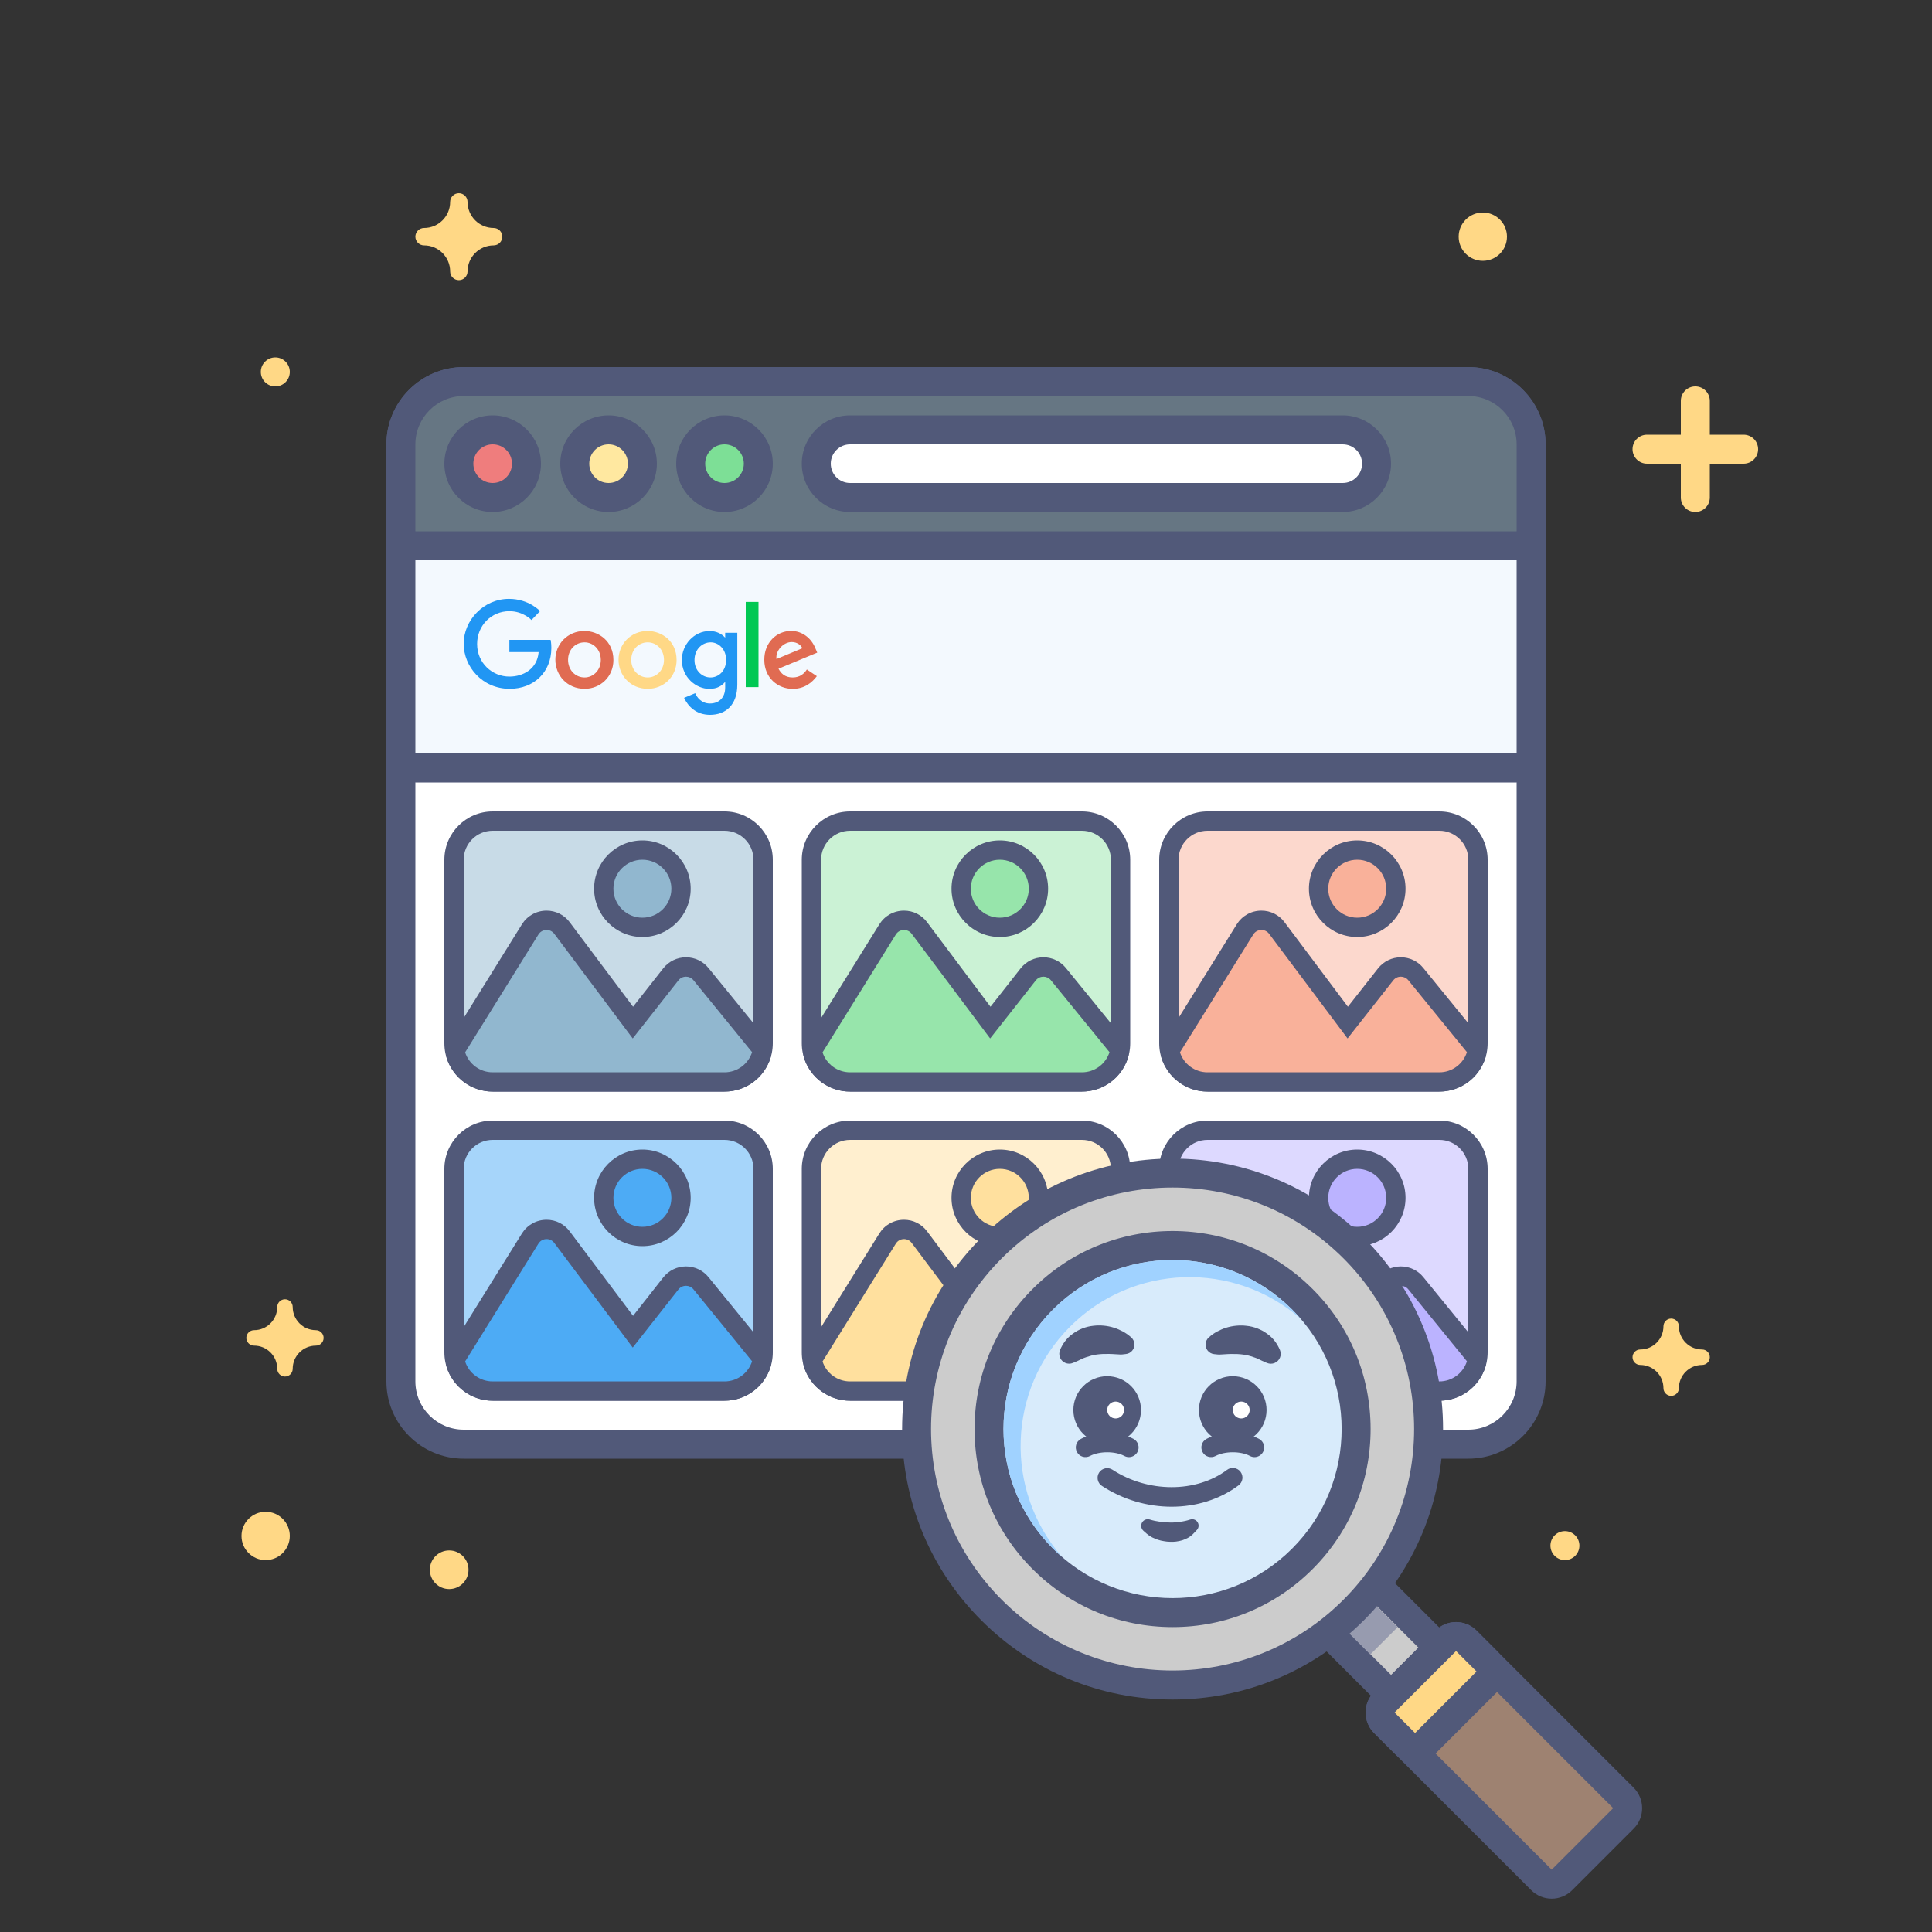 <?xml version="1.0" encoding="utf-8"?>
<!-- Generator: Adobe Illustrator 25.4.1, SVG Export Plug-In . SVG Version: 6.00 Build 0)  -->
<svg version="1.1" id="SEO_x5F_Hub-Image_x5F_SEO" xmlns="http://www.w3.org/2000/svg" xmlns:xlink="http://www.w3.org/1999/xlink"
	 x="0px" y="0px" viewBox="0 0 400 400" style="enable-background:new 0 0 400 400;" xml:space="preserve">
<rect x="0" y="0" width="400" height="400" fill="#333333" stroke="none"/>
<style type="text/css">
	.st0{fill:none;}
	.st1{fill:#FFFFFF;}
	.st2{fill:#515979;}
	.st3{fill:#F3F9FE;}
	.st4{fill:#667683;}
	.st5{fill:#EF7D7D;}
	.st6{fill:#FFE8A0;}
	.st7{fill:#7DDF96;}
	.st8{fill:#2196F3;}
	.st9{fill:#E06B52;}
	.st10{fill:#FFD886;}
	.st11{fill:#00C853;}
	.st12{fill:#C8DBE7;}
	.st13{fill:#91B7CF;}
	.st14{fill:#A6D5FA;}
	.st15{fill:#4DABF5;}
	.st16{fill:#CBF2D5;}
	.st17{fill:#97E5AB;}
	.st18{fill:#FFEFCF;}
	.st19{fill:#FFE09E;}
	.st20{fill:#FCD8CD;}
	.st21{fill:#F9B19A;}
	.st22{fill:#DDD9FF;}
	.st23{fill:#BBB3FF;}
	.st24{fill:#CCCCCC;}
	.st25{fill:#979BAF;}
	.st26{fill:#D8EBFB;}
	.st27{fill:#A0D2FF;}
	.st28{fill:#9E8271;}
</style>
<g>
	<rect class="st0" width="400" height="400"/>
</g>
<g>
	<g>
		<g>
			<path class="st1" d="M96,299c-7.17,0-13-5.83-13-13V92c0-7.17,5.83-13,13-13h208c7.17,0,13,5.83,13,13v194c0,7.17-5.83,13-13,13
				H96z"/>
		</g>
		<g>
			<path class="st2" d="M304,82c5.52,0,10,4.48,10,10v194c0,5.52-4.48,10-10,10H96c-5.52,0-10-4.48-10-10V92c0-5.52,4.48-10,10-10
				H304 M304,76H96c-8.82,0-16,7.18-16,16v194c0,8.82,7.18,16,16,16h208c8.82,0,16-7.18,16-16V92C320,83.18,312.82,76,304,76L304,76
				z"/>
		</g>
	</g>
	<g>
		<g>
			<path class="st3" d="M86,159c-1.66,0-3-1.34-3-3v-40c0-1.66,1.34-3,3-3h228c1.66,0,3,1.34,3,3v40c0,1.66-1.34,3-3,3H86z"/>
		</g>
		<g>
			<path class="st2" d="M314,116v40H86v-40H314 M314,110H86c-3.31,0-6,2.69-6,6v40c0,3.31,2.69,6,6,6h228c3.31,0,6-2.69,6-6v-40
				C320,112.69,317.31,110,314,110L314,110z"/>
		</g>
	</g>
	<g>
		<g>
			<path class="st4" d="M86,113c-1.66,0-3-1.34-3-3V92c0-7.17,5.83-13,13-13h208c7.17,0,13,5.83,13,13v18c0,1.66-1.34,3-3,3H86z"/>
		</g>
		<g>
			<path class="st2" d="M304,82c5.52,0,10,4.48,10,10v18H86V92c0-5.52,4.48-10,10-10H304 M304,76H96c-8.82,0-16,7.18-16,16v18
				c0,3.31,2.69,6,6,6h228c3.31,0,6-2.69,6-6V92C320,83.18,312.82,76,304,76L304,76z"/>
		</g>
	</g>
	<g>
		<g>
			<path class="st1" d="M176,103c-3.86,0-7-3.14-7-7s3.14-7,7-7h102c3.86,0,7,3.14,7,7s-3.14,7-7,7H176z"/>
		</g>
		<g>
			<g>
				<path class="st2" d="M278,92c2.21,0,4,1.79,4,4s-1.79,4-4,4H176c-2.21,0-4-1.79-4-4s1.79-4,4-4H278 M278,86H176
					c-5.51,0-10,4.49-10,10s4.49,10,10,10h102c5.51,0,10-4.49,10-10S283.51,86,278,86L278,86z"/>
			</g>
		</g>
	</g>
	<g>
		<g>
			<circle class="st5" cx="102" cy="96" r="7"/>
		</g>
		<g>
			<g>
				<path class="st2" d="M102,92c2.21,0,4,1.79,4,4s-1.79,4-4,4s-4-1.79-4-4S99.79,92,102,92 M102,86c-5.51,0-10,4.49-10,10
					s4.49,10,10,10s10-4.49,10-10S107.51,86,102,86L102,86z"/>
			</g>
		</g>
	</g>
	<g>
		<g>
			<circle class="st6" cx="126" cy="96" r="7"/>
		</g>
		<g>
			<g>
				<path class="st2" d="M126,92c2.21,0,4,1.79,4,4s-1.79,4-4,4s-4-1.79-4-4S123.79,92,126,92 M126,86c-5.51,0-10,4.49-10,10
					s4.49,10,10,10c5.51,0,10-4.49,10-10S131.51,86,126,86L126,86z"/>
			</g>
		</g>
	</g>
	<g>
		<g>
			<circle class="st7" cx="150" cy="96" r="7"/>
		</g>
		<g>
			<g>
				<path class="st2" d="M150,92c2.21,0,4,1.79,4,4s-1.79,4-4,4s-4-1.79-4-4S147.79,92,150,92 M150,86c-5.51,0-10,4.49-10,10
					s4.49,10,10,10s10-4.49,10-10S155.51,86,150,86L150,86z"/>
			</g>
		</g>
	</g>
	<g>
		<g id="svg_7_00000047026917203583647600000005997500493080771982_">
			<path class="st8" d="M114,132.48h-8.54v2.53h6.06c-0.3,3.55-3.26,5.07-6.05,5.07c-3.57,0-6.69-2.81-6.69-6.75
				c0-3.84,2.97-6.79,6.69-6.79c2.87,0,4.57,1.83,4.57,1.83l1.77-1.84c0,0-2.28-2.54-6.43-2.54c-5.29,0-9.38,4.46-9.38,9.29
				c0,4.73,3.85,9.33,9.52,9.33c4.98,0,8.63-3.41,8.63-8.46C114.15,133.09,114,132.48,114,132.48L114,132.48z"/>
		</g>
		<g id="svg_6_00000129898079425824806830000007100918843283100555_">
			<path class="st9" d="M127,136.65c0,3.46-2.69,5.96-5.96,5.96c-3.62,0-6.06-2.79-6.06-6.03c0-3.2,2.51-5.94,6.02-5.94
				C123.87,130.64,127,132.68,127,136.65z M121.03,132.99c-1.94,0-3.42,1.55-3.42,3.62c0,2.12,1.51,3.65,3.42,3.65
				c1.74,0,3.36-1.43,3.36-3.63C124.38,134.38,122.75,132.99,121.03,132.99L121.03,132.99z"/>
		</g>
		<g id="svg_5_00000000221244021731447520000012789686610498510214_">
			<path class="st10" d="M140.08,136.65c0,3.46-2.69,5.96-5.96,5.96c-3.62,0-6.06-2.79-6.06-6.03c0-3.2,2.51-5.94,6.02-5.94
				C136.96,130.64,140.08,132.68,140.08,136.65z M134.11,132.99c-1.94,0-3.42,1.55-3.42,3.62c0,2.12,1.51,3.65,3.42,3.65
				c1.74,0,3.36-1.43,3.36-3.63C137.47,134.38,135.84,132.99,134.11,132.99L134.11,132.99z"/>
		</g>
		<g id="svg_4_00000142165411752503637800000016518966146572468909_">
			<path class="st8" d="M146.91,130.65c1.4,0,2.46,0.54,3.23,1.37v-1.01h2.51v10.75c0,4.23-2.44,6.24-5.64,6.24
				c-2.92,0-4.57-1.8-5.38-3.52l2.3-0.96c0.32,0.77,1.24,2.13,3.06,2.13c1.89,0,3.15-1.24,3.15-3.3v-1.18
				c-0.67,0.78-1.58,1.45-3.28,1.45c-2.76,0-5.69-2.39-5.69-5.99C141.17,133.46,143.69,130.65,146.91,130.65L146.91,130.65z
				 M147.14,132.99c-1.69,0-3.35,1.37-3.35,3.67c0,2.21,1.6,3.6,3.31,3.6c1.62,0,3.23-1.29,3.23-3.63
				C150.34,134.34,148.72,132.99,147.14,132.99L147.14,132.99z"/>
		</g>
		<g id="svg_3_00000092437094048272657600000016499266660557156512_">
			<path class="st9" d="M163.8,130.63c2.39,0,4.2,1.6,4.98,3.51l0.42,0.98l-8.02,3.33c0.48,0.89,1.25,1.81,2.94,1.81
				c1.5,0,2.4-0.81,2.93-1.65l2.07,1.38c-0.93,1.24-2.48,2.63-5.01,2.63c-3.03,0-5.87-2.24-5.87-6.01
				C158.22,133.05,160.77,130.63,163.8,130.63L163.8,130.63z M160.76,136.45l5.36-2.24c-0.33-0.7-1.12-1.28-2.21-1.28
				C162.18,132.93,160.53,134.72,160.76,136.45z"/>
		</g>
		<g id="svg_2_00000008865286368560866310000006052761948862945946_">
			<path class="st11" d="M154.4,142.26h2.64v-17.64h-2.64V142.26z"/>
		</g>
	</g>
	<g>
		<g>
			<g>
				<path class="st12" d="M102,224c-4.41,0-8-3.59-8-8v-38c0-4.41,3.59-8,8-8h48c4.41,0,8,3.59,8,8v38c0,4.41-3.59,8-8,8H102z"/>
			</g>
			<g>
				<path class="st2" d="M150,172c3.31,0,6,2.69,6,6v38c0,3.31-2.69,6-6,6h-48c-3.31,0-6-2.69-6-6v-38c0-3.31,2.69-6,6-6H150
					 M150,168h-48c-5.51,0-10,4.49-10,10v38c0,5.51,4.49,10,10,10h48c5.51,0,10-4.49,10-10v-38C160,172.49,155.51,168,150,168
					L150,168z"/>
			</g>
		</g>
		<g>
			<g>
				<circle class="st13" cx="133" cy="184" r="8"/>
			</g>
			<g>
				<g>
					<path class="st2" d="M133,178c3.31,0,6,2.69,6,6s-2.69,6-6,6s-6-2.69-6-6S129.69,178,133,178 M133,174c-5.51,0-10,4.49-10,10
						s4.49,10,10,10s10-4.49,10-10S138.51,174,133,174L133,174z"/>
				</g>
			</g>
		</g>
		<g>
			<g>
				<path class="st13" d="M102,224c-3.47,0-6.52-2.21-7.6-5.51c-0.18-0.56-0.11-1.18,0.2-1.68l15.16-24.38
					c0.74-1.18,2.01-1.89,3.4-1.89c1.27,0,2.44,0.58,3.2,1.6l14.68,19.58l7.85-9.99c0.76-0.97,1.91-1.53,3.15-1.53
					c1.21,0,2.34,0.54,3.1,1.47l12.13,14.89c0.43,0.52,0.56,1.23,0.35,1.87c-1.06,3.33-4.13,5.56-7.62,5.56H102z"/>
			</g>
			<g>
				<g>
					<path class="st2" d="M113.16,192.54c0.6,0,1.2,0.26,1.6,0.8L131,215l9.46-12.03c0.4-0.51,0.99-0.76,1.57-0.76
						c0.57,0,1.15,0.25,1.55,0.74l12.13,14.89c-0.77,2.42-3.04,4.17-5.71,4.17h-48c-2.66,0-4.92-1.73-5.7-4.13l15.16-24.38
						C111.85,192.86,112.5,192.54,113.16,192.54 M113.16,188.54c-2.09,0-3.99,1.06-5.1,2.83L92.9,215.75c-0.62,1-0.77,2.23-0.4,3.36
						c1.35,4.12,5.17,6.89,9.5,6.89h48c4.37,0,8.19-2.79,9.52-6.95c0.41-1.29,0.15-2.7-0.71-3.75l-12.13-14.89
						c-1.14-1.4-2.84-2.21-4.65-2.21c-1.85,0-3.57,0.84-4.72,2.29l-6.24,7.94l-13.12-17.49
						C116.81,189.41,115.06,188.54,113.16,188.54L113.16,188.54z"/>
				</g>
			</g>
		</g>
	</g>
	<g>
		<g>
			<g>
				<path class="st14" d="M102,288c-4.41,0-8-3.59-8-8v-38c0-4.41,3.59-8,8-8h48c4.41,0,8,3.59,8,8v38c0,4.41-3.59,8-8,8H102z"/>
			</g>
			<g>
				<path class="st2" d="M150,236c3.31,0,6,2.69,6,6v38c0,3.31-2.69,6-6,6h-48c-3.31,0-6-2.69-6-6v-38c0-3.31,2.69-6,6-6H150
					 M150,232h-48c-5.51,0-10,4.49-10,10v38c0,5.51,4.49,10,10,10h48c5.51,0,10-4.49,10-10v-38C160,236.49,155.51,232,150,232
					L150,232z"/>
			</g>
		</g>
		<g>
			<g>
				<circle class="st15" cx="133" cy="248" r="8"/>
			</g>
			<g>
				<g>
					<path class="st2" d="M133,242c3.31,0,6,2.69,6,6s-2.69,6-6,6s-6-2.69-6-6S129.69,242,133,242 M133,238c-5.51,0-10,4.49-10,10
						s4.49,10,10,10s10-4.49,10-10S138.51,238,133,238L133,238z"/>
				</g>
			</g>
		</g>
		<g>
			<g>
				<path class="st15" d="M102,288c-3.47,0-6.52-2.21-7.6-5.51c-0.18-0.56-0.11-1.18,0.2-1.68l15.16-24.38
					c0.74-1.18,2.01-1.89,3.4-1.89c1.27,0,2.44,0.58,3.2,1.6l14.68,19.58l7.85-9.99c0.76-0.97,1.91-1.53,3.15-1.53
					c1.21,0,2.34,0.54,3.1,1.47l12.13,14.89c0.43,0.52,0.56,1.23,0.35,1.87c-1.06,3.33-4.13,5.56-7.62,5.56H102z"/>
			</g>
			<g>
				<g>
					<path class="st2" d="M113.16,256.54c0.6,0,1.2,0.26,1.6,0.8L131,279l9.46-12.03c0.4-0.51,0.99-0.76,1.57-0.76
						c0.57,0,1.15,0.25,1.55,0.74l12.13,14.89c-0.77,2.42-3.04,4.17-5.71,4.17h-48c-2.66,0-4.92-1.73-5.7-4.13l15.16-24.38
						C111.85,256.86,112.5,256.54,113.16,256.54 M113.16,252.54c-2.09,0-3.99,1.06-5.1,2.83L92.9,279.75c-0.62,1-0.77,2.23-0.4,3.36
						c1.35,4.12,5.17,6.89,9.5,6.89h48c4.37,0,8.19-2.79,9.52-6.95c0.41-1.29,0.15-2.7-0.71-3.75l-12.13-14.89
						c-1.14-1.4-2.84-2.21-4.65-2.21c-1.85,0-3.57,0.84-4.72,2.29l-6.24,7.94l-13.12-17.49
						C116.81,253.41,115.06,252.54,113.16,252.54L113.16,252.54z"/>
				</g>
			</g>
		</g>
	</g>
	<g>
		<g>
			<g>
				<path class="st16" d="M176,224c-4.41,0-8-3.59-8-8v-38c0-4.41,3.59-8,8-8h48c4.41,0,8,3.59,8,8v38c0,4.41-3.59,8-8,8H176z"/>
			</g>
			<g>
				<path class="st2" d="M224,172c3.31,0,6,2.69,6,6v38c0,3.31-2.69,6-6,6h-48c-3.31,0-6-2.69-6-6v-38c0-3.31,2.69-6,6-6H224
					 M224,168h-48c-5.51,0-10,4.49-10,10v38c0,5.51,4.49,10,10,10h48c5.51,0,10-4.49,10-10v-38C234,172.49,229.51,168,224,168
					L224,168z"/>
			</g>
		</g>
		<g>
			<g>
				<circle class="st17" cx="207" cy="184" r="8"/>
			</g>
			<g>
				<g>
					<path class="st2" d="M207,178c3.31,0,6,2.69,6,6s-2.69,6-6,6s-6-2.69-6-6S203.69,178,207,178 M207,174c-5.51,0-10,4.49-10,10
						s4.49,10,10,10s10-4.49,10-10S212.51,174,207,174L207,174z"/>
				</g>
			</g>
		</g>
		<g>
			<g>
				<path class="st17" d="M176,224c-3.47,0-6.52-2.21-7.6-5.51c-0.18-0.56-0.11-1.18,0.2-1.68l15.16-24.38
					c0.74-1.18,2.01-1.89,3.4-1.89c1.27,0,2.44,0.58,3.2,1.6l14.68,19.58l7.85-9.99c0.76-0.97,1.91-1.53,3.15-1.53
					c1.21,0,2.34,0.54,3.1,1.47l12.14,14.89c0.43,0.52,0.56,1.23,0.35,1.87c-1.06,3.33-4.13,5.56-7.62,5.56H176z"/>
			</g>
			<g>
				<g>
					<path class="st2" d="M187.16,192.54c0.6,0,1.2,0.26,1.6,0.8L205,215l9.46-12.03c0.4-0.51,0.99-0.76,1.57-0.76
						c0.57,0,1.15,0.25,1.55,0.74l12.13,14.89c-0.77,2.42-3.04,4.17-5.71,4.17h-48c-2.66,0-4.92-1.73-5.7-4.13l15.16-24.38
						C185.85,192.86,186.5,192.54,187.16,192.54 M187.16,188.54c-2.09,0-3.99,1.06-5.1,2.83l-15.16,24.38
						c-0.62,1-0.77,2.23-0.4,3.36c1.35,4.12,5.17,6.89,9.5,6.89h48c4.37,0,8.19-2.79,9.52-6.95c0.41-1.29,0.15-2.7-0.71-3.75
						l-12.13-14.89c-1.14-1.4-2.84-2.21-4.65-2.21c-1.85,0-3.57,0.84-4.72,2.29l-6.24,7.94l-13.12-17.49
						C190.81,189.41,189.06,188.54,187.16,188.54L187.16,188.54z"/>
				</g>
			</g>
		</g>
	</g>
	<g>
		<g>
			<g>
				<path class="st18" d="M176,288c-4.41,0-8-3.59-8-8v-38c0-4.41,3.59-8,8-8h48c4.41,0,8,3.59,8,8v38c0,4.41-3.59,8-8,8H176z"/>
			</g>
			<g>
				<path class="st2" d="M224,236c3.31,0,6,2.69,6,6v38c0,3.31-2.69,6-6,6h-48c-3.31,0-6-2.69-6-6v-38c0-3.31,2.69-6,6-6H224
					 M224,232h-48c-5.51,0-10,4.49-10,10v38c0,5.51,4.49,10,10,10h48c5.51,0,10-4.49,10-10v-38C234,236.49,229.51,232,224,232
					L224,232z"/>
			</g>
		</g>
		<g>
			<g>
				<circle class="st19" cx="207" cy="248" r="8"/>
			</g>
			<g>
				<g>
					<path class="st2" d="M207,242c3.31,0,6,2.69,6,6s-2.69,6-6,6s-6-2.69-6-6S203.69,242,207,242 M207,238c-5.51,0-10,4.49-10,10
						s4.49,10,10,10s10-4.49,10-10S212.51,238,207,238L207,238z"/>
				</g>
			</g>
		</g>
		<g>
			<g>
				<path class="st19" d="M176,288c-3.47,0-6.52-2.21-7.6-5.51c-0.18-0.56-0.11-1.18,0.2-1.68l15.16-24.38
					c0.74-1.18,2.01-1.89,3.4-1.89c1.27,0,2.44,0.58,3.2,1.6l14.68,19.58l7.85-9.99c0.76-0.97,1.91-1.53,3.15-1.53
					c1.21,0,2.34,0.54,3.1,1.47l12.14,14.89c0.43,0.52,0.56,1.23,0.35,1.87c-1.06,3.33-4.13,5.56-7.62,5.56H176z"/>
			</g>
			<g>
				<g>
					<path class="st2" d="M187.16,256.54c0.6,0,1.2,0.26,1.6,0.8L205,279l9.46-12.03c0.4-0.51,0.99-0.76,1.57-0.76
						c0.57,0,1.15,0.25,1.55,0.74l12.13,14.89c-0.77,2.42-3.04,4.17-5.71,4.17h-48c-2.66,0-4.92-1.73-5.7-4.13l15.16-24.38
						C185.85,256.86,186.5,256.54,187.16,256.54 M187.16,252.54c-2.09,0-3.99,1.06-5.1,2.83l-15.16,24.38
						c-0.62,1-0.77,2.23-0.4,3.36c1.35,4.12,5.17,6.89,9.5,6.89h48c4.37,0,8.19-2.79,9.52-6.95c0.41-1.29,0.15-2.7-0.71-3.75
						l-12.13-14.89c-1.14-1.4-2.84-2.21-4.65-2.21c-1.85,0-3.57,0.84-4.72,2.29l-6.24,7.94l-13.12-17.49
						C190.81,253.41,189.06,252.54,187.16,252.54L187.16,252.54z"/>
				</g>
			</g>
		</g>
	</g>
	<g>
		<g>
			<g>
				<path class="st20" d="M250,224c-4.41,0-8-3.59-8-8v-38c0-4.41,3.59-8,8-8h48c4.41,0,8,3.59,8,8v38c0,4.41-3.59,8-8,8H250z"/>
			</g>
			<g>
				<path class="st2" d="M298,172c3.31,0,6,2.69,6,6v38c0,3.31-2.69,6-6,6h-48c-3.31,0-6-2.69-6-6v-38c0-3.31,2.69-6,6-6H298
					 M298,168h-48c-5.51,0-10,4.49-10,10v38c0,5.51,4.49,10,10,10h48c5.51,0,10-4.49,10-10v-38C308,172.49,303.51,168,298,168
					L298,168z"/>
			</g>
		</g>
		<g>
			<g>
				<circle class="st21" cx="281" cy="184" r="8"/>
			</g>
			<g>
				<g>
					<path class="st2" d="M281,178c3.31,0,6,2.69,6,6s-2.69,6-6,6s-6-2.69-6-6S277.69,178,281,178 M281,174c-5.51,0-10,4.49-10,10
						s4.49,10,10,10s10-4.49,10-10S286.51,174,281,174L281,174z"/>
				</g>
			</g>
		</g>
		<g>
			<g>
				<path class="st21" d="M250,224c-3.47,0-6.52-2.21-7.6-5.51c-0.18-0.56-0.11-1.18,0.2-1.68l15.16-24.38
					c0.74-1.18,2.01-1.89,3.4-1.89c1.27,0,2.44,0.58,3.2,1.6l14.68,19.58l7.85-9.99c0.76-0.97,1.91-1.53,3.15-1.53
					c1.21,0,2.34,0.54,3.1,1.47l12.14,14.89c0.43,0.52,0.56,1.23,0.35,1.87c-1.06,3.33-4.13,5.56-7.62,5.56H250z"/>
			</g>
			<g>
				<g>
					<path class="st2" d="M261.16,192.54c0.6,0,1.2,0.26,1.6,0.8L279,215l9.46-12.03c0.4-0.51,0.99-0.76,1.57-0.76
						c0.57,0,1.15,0.25,1.55,0.74l12.13,14.89c-0.77,2.42-3.04,4.17-5.71,4.17h-48c-2.66,0-4.92-1.73-5.7-4.13l15.16-24.38
						C259.85,192.86,260.5,192.54,261.16,192.54 M261.16,188.54c-2.09,0-3.99,1.06-5.1,2.83l-15.16,24.38
						c-0.62,1-0.77,2.23-0.4,3.36c1.35,4.12,5.17,6.89,9.5,6.89h48c4.37,0,8.19-2.79,9.52-6.95c0.41-1.29,0.15-2.7-0.71-3.75
						l-12.13-14.89c-1.14-1.4-2.84-2.21-4.65-2.21c-1.85,0-3.57,0.84-4.72,2.29l-6.24,7.94l-13.12-17.49
						C264.81,189.41,263.06,188.54,261.16,188.54L261.16,188.54z"/>
				</g>
			</g>
		</g>
	</g>
	<g>
		<g>
			<g>
				<path class="st22" d="M250,288c-4.41,0-8-3.59-8-8v-38c0-4.41,3.59-8,8-8h48c4.41,0,8,3.59,8,8v38c0,4.41-3.59,8-8,8H250z"/>
			</g>
			<g>
				<path class="st2" d="M298,236c3.31,0,6,2.69,6,6v38c0,3.31-2.69,6-6,6h-48c-3.31,0-6-2.69-6-6v-38c0-3.31,2.69-6,6-6H298
					 M298,232h-48c-5.51,0-10,4.49-10,10v38c0,5.51,4.49,10,10,10h48c5.51,0,10-4.49,10-10v-38C308,236.49,303.51,232,298,232
					L298,232z"/>
			</g>
		</g>
		<g>
			<g>
				<circle class="st23" cx="281" cy="248" r="8"/>
			</g>
			<g>
				<g>
					<path class="st2" d="M281,242c3.31,0,6,2.69,6,6s-2.69,6-6,6s-6-2.69-6-6S277.69,242,281,242 M281,238c-5.51,0-10,4.49-10,10
						s4.49,10,10,10s10-4.49,10-10S286.51,238,281,238L281,238z"/>
				</g>
			</g>
		</g>
		<g>
			<g>
				<path class="st23" d="M250,288c-3.47,0-6.52-2.21-7.6-5.51c-0.18-0.56-0.11-1.18,0.2-1.68l15.16-24.38
					c0.74-1.18,2.01-1.89,3.4-1.89c1.27,0,2.44,0.58,3.2,1.6l14.68,19.58l7.85-9.99c0.76-0.97,1.91-1.53,3.15-1.53
					c1.21,0,2.34,0.54,3.1,1.47l12.14,14.89c0.43,0.52,0.56,1.23,0.35,1.87c-1.06,3.33-4.13,5.56-7.62,5.56H250z"/>
			</g>
			<g>
				<g>
					<path class="st2" d="M261.16,256.54c0.6,0,1.2,0.26,1.6,0.8L279,279l9.46-12.03c0.4-0.51,0.99-0.76,1.57-0.76
						c0.57,0,1.15,0.25,1.55,0.74l12.13,14.89c-0.77,2.42-3.04,4.17-5.71,4.17h-48c-2.66,0-4.92-1.73-5.7-4.13l15.16-24.38
						C259.85,256.86,260.5,256.54,261.16,256.54 M261.16,252.54c-2.09,0-3.99,1.06-5.1,2.83l-15.16,24.38
						c-0.62,1-0.77,2.23-0.4,3.36c1.35,4.12,5.17,6.89,9.5,6.89h48c4.37,0,8.19-2.79,9.52-6.95c0.41-1.29,0.15-2.7-0.71-3.75
						l-12.13-14.89c-1.14-1.4-2.84-2.21-4.65-2.21c-1.85,0-3.57,0.84-4.72,2.29l-6.24,7.94l-13.12-17.49
						C264.81,253.41,263.06,252.54,261.16,252.54L261.16,252.54z"/>
				</g>
			</g>
		</g>
	</g>
</g>
<g>
	<g>
		<g>
			<path class="st24" d="M292.26,354.03c-0.8,0-1.56-0.32-2.12-0.88l-19.8-19.8c-0.56-0.56-0.88-1.33-0.88-2.12s0.32-1.56,0.88-2.12
				l5.66-5.66c0.59-0.59,1.35-0.88,2.12-0.88s1.54,0.29,2.12,0.88l19.8,19.8c1.17,1.17,1.17,3.07,0,4.24l-5.66,5.66
				C293.82,353.71,293.06,354.03,292.26,354.03L292.26,354.03z"/>
		</g>
		<g>
			<path class="st2" d="M278.12,325.57l19.8,19.8l-5.66,5.66l-19.8-19.8L278.12,325.57 M278.12,319.57c-1.59,0-3.12,0.63-4.24,1.76
				l-5.66,5.66c-1.13,1.13-1.76,2.65-1.76,4.24c0,1.59,0.63,3.12,1.76,4.24l19.8,19.8c1.17,1.17,2.71,1.76,4.24,1.76
				s3.07-0.59,4.24-1.76l5.66-5.66c2.34-2.34,2.34-6.14,0-8.49l-19.8-19.8C281.24,320.2,279.71,319.57,278.12,319.57L278.12,319.57z
				"/>
		</g>
	</g>
	<g>
		
			<rect x="280.13" y="333.74" transform="matrix(0.707 -0.707 0.707 0.707 -155.243 299.686)" class="st25" width="8" height="7"/>
	</g>
	<g>
		<g>
			<path class="st24" d="M242.77,348.87c-14.16,0-27.47-5.51-37.48-15.52c-10.01-10.01-15.52-23.32-15.52-37.48
				c0-14.16,5.51-27.47,15.52-37.48c10.01-10.01,23.32-15.52,37.48-15.52s27.47,5.51,37.48,15.52
				c10.01,10.01,15.52,23.32,15.52,37.48c0,14.16-5.51,27.47-15.52,37.48C270.23,343.36,256.92,348.87,242.77,348.87z"/>
		</g>
		<g>
			<path class="st2" d="M242.77,245.87c12.8,0,25.59,4.88,35.36,14.64c19.53,19.53,19.53,51.18,0,70.71
				c-9.76,9.76-22.56,14.64-35.36,14.64s-25.59-4.88-35.36-14.64c-19.53-19.53-19.53-51.18,0-70.71
				C217.17,250.75,229.97,245.87,242.77,245.87 M242.77,239.87c-14.96,0-29.02,5.83-39.6,16.4c-10.58,10.58-16.4,24.64-16.4,39.6
				s5.83,29.02,16.4,39.6c10.58,10.58,24.64,16.4,39.6,16.4s29.02-5.83,39.6-16.4c10.58-10.58,16.4-24.64,16.4-39.6
				s-5.83-29.02-16.4-39.6C271.79,245.7,257.72,239.87,242.77,239.87L242.77,239.87z"/>
		</g>
	</g>
	<g>
		<g>
			<path class="st26" d="M242.77,333.87c-10.15,0-19.69-3.95-26.87-11.13c-7.18-7.18-11.13-16.72-11.13-26.87
				c0-10.15,3.95-19.69,11.13-26.87c7.18-7.18,16.72-11.13,26.87-11.13s19.69,3.95,26.87,11.13s11.13,16.72,11.13,26.87
				c0,10.15-3.95,19.69-11.13,26.87C262.46,329.92,252.92,333.87,242.77,333.87z"/>
		</g>
		<g>
			<path class="st2" d="M242.77,260.87c8.96,0,17.91,3.42,24.75,10.25c13.67,13.67,13.67,35.83,0,49.5
				c-6.83,6.83-15.79,10.25-24.75,10.25s-17.91-3.42-24.75-10.25c-13.67-13.67-13.67-35.83,0-49.5
				C224.85,264.29,233.81,260.87,242.77,260.87 M242.77,254.87c-10.95,0-21.25,4.26-28.99,12.01c-7.74,7.74-12.01,18.04-12.01,28.99
				s4.26,21.25,12.01,28.99c7.74,7.74,18.04,12.01,28.99,12.01c10.95,0,21.25-4.26,28.99-12.01c7.74-7.74,12.01-18.04,12.01-28.99
				s-4.26-21.25-12.01-28.99C264.01,259.14,253.72,254.87,242.77,254.87L242.77,254.87z"/>
		</g>
	</g>
	<g>
		<g>
			<path class="st27" d="M221.55,274.66c-13.07,13.07-13.63,33.91-1.7,47.66c-0.63-0.54-1.24-1.1-1.84-1.7
				c-13.67-13.67-13.67-35.83,0-49.5c13.67-13.67,35.83-13.67,49.5,0c0.6,0.6,1.15,1.21,1.7,1.84
				C255.46,261.03,234.63,261.59,221.55,274.66z"/>
		</g>
	</g>
	<g>
		<g>
			<path class="st28" d="M321.25,390.09c-0.8,0-1.56-0.32-2.12-0.88l-32.53-32.53c-0.56-0.56-0.88-1.33-0.88-2.12
				s0.32-1.56,0.88-2.12l12.73-12.73c0.59-0.59,1.35-0.88,2.12-0.88s1.54,0.29,2.12,0.88l32.53,32.53c1.17,1.17,1.17,3.07,0,4.24
				l-12.73,12.73C322.81,389.77,322.05,390.09,321.25,390.09z"/>
		</g>
		<g>
			<path class="st2" d="M301.46,341.83l32.53,32.53l-12.73,12.73l-32.53-32.53L301.46,341.83 M301.46,335.83
				c-1.54,0-3.07,0.59-4.24,1.76l-12.73,12.73c-2.34,2.34-2.34,6.14,0,8.49l32.53,32.53c1.17,1.17,2.71,1.76,4.24,1.76
				c1.54,0,3.07-0.59,4.24-1.76l12.73-12.73c2.34-2.34,2.34-6.14,0-8.49l-32.53-32.53C304.53,336.42,302.99,335.83,301.46,335.83
				L301.46,335.83z"/>
		</g>
	</g>
	<g>
		<g>
			<path class="st10" d="M292.97,361.8c-0.77,0-1.54-0.29-2.12-0.88l-4.24-4.24c-1.17-1.17-1.17-3.07,0-4.24l12.73-12.73
				c0.59-0.59,1.35-0.88,2.12-0.88s1.54,0.29,2.12,0.88l4.24,4.24c0.56,0.56,0.88,1.33,0.88,2.12s-0.32,1.56-0.88,2.12l-12.73,12.73
				C294.5,361.51,293.74,361.8,292.97,361.8z"/>
		</g>
		<g>
			<path class="st2" d="M301.46,341.83l4.24,4.24l-12.73,12.73l-4.24-4.24L301.46,341.83 M301.46,335.83
				c-1.54,0-3.07,0.59-4.24,1.76l-12.73,12.73c-2.34,2.34-2.34,6.14,0,8.49l4.24,4.24c1.17,1.17,2.71,1.76,4.24,1.76
				c1.54,0,3.07-0.59,4.24-1.76l12.73-12.73c2.34-2.34,2.34-6.14,0-8.49l-4.24-4.24C304.53,336.42,302.99,335.83,301.46,335.83
				L301.46,335.83z"/>
		</g>
	</g>
	<g>
		<g>
			<path class="st2" d="M259.73,301.68c-0.32,0-0.64-0.08-0.94-0.24c-1.89-1.02-5.21-1.02-7.11,0c-0.98,0.52-2.19,0.16-2.71-0.82
				c-0.52-0.97-0.16-2.19,0.82-2.71c3.05-1.64,7.84-1.64,10.89,0c0.97,0.52,1.34,1.74,0.82,2.71
				C261.13,301.29,260.44,301.68,259.73,301.68z"/>
		</g>
		<g>
			<g>
				<circle class="st2" cx="255.23" cy="291.93" r="7"/>
			</g>
			<g>
				<circle class="st1" cx="256.98" cy="291.93" r="1.75"/>
			</g>
		</g>
		<g>
			<path class="st2" d="M250.26,276.91c0.61-0.55,1.11-0.88,1.72-1.22c0.59-0.32,1.22-0.59,1.88-0.8c1.32-0.41,2.78-0.57,4.26-0.39
				c1.48,0.15,2.99,0.73,4.21,1.63c1.26,0.87,2.13,2.1,2.67,3.38c0.44,1.04-0.05,2.24-1.1,2.68c-0.53,0.22-1.09,0.2-1.58,0
				l-0.45-0.19c-0.94-0.4-1.64-0.83-2.38-1.03c-0.71-0.25-1.37-0.43-2.13-0.52c-0.74-0.1-1.56-0.14-2.44-0.12
				c-0.44,0.01-0.91,0.02-1.37,0.06c-0.46,0.01-1,0.09-1.39,0.05l-0.78-0.08c-1.09-0.11-1.88-1.08-1.77-2.16
				C249.66,277.68,249.9,277.23,250.26,276.91z"/>
		</g>
		<g>
			<path class="st2" d="M233.73,301.68c-0.32,0-0.64-0.08-0.94-0.24c-1.89-1.02-5.21-1.02-7.11,0c-0.98,0.52-2.19,0.16-2.71-0.82
				c-0.52-0.97-0.16-2.19,0.82-2.71c3.05-1.64,7.84-1.64,10.89,0c0.97,0.52,1.34,1.74,0.82,2.71
				C235.13,301.29,234.44,301.68,233.73,301.68z"/>
		</g>
		<g>
			<g>
				<circle class="st2" cx="229.23" cy="291.93" r="7"/>
			</g>
			<g>
				<circle class="st1" cx="230.98" cy="291.93" r="1.75"/>
			</g>
		</g>
		<g>
			<path class="st2" d="M232.31,280.43c-0.39,0.04-0.94-0.05-1.39-0.05c-0.47-0.04-0.93-0.05-1.37-0.06
				c-0.89-0.02-1.7,0.02-2.44,0.12c-0.75,0.09-1.41,0.28-2.13,0.52c-0.74,0.21-1.43,0.64-2.38,1.03l-0.45,0.19
				c-1.04,0.44-2.24-0.05-2.68-1.09c-0.22-0.53-0.2-1.1,0-1.59c0.54-1.28,1.41-2.51,2.67-3.38c1.21-0.9,2.72-1.48,4.21-1.63
				c1.49-0.18,2.95-0.02,4.26,0.39c0.66,0.21,1.29,0.48,1.88,0.8c0.61,0.34,1.11,0.68,1.72,1.22c0.81,0.73,0.89,1.98,0.16,2.79
				c-0.34,0.38-0.8,0.6-1.27,0.65L232.31,280.43z"/>
		</g>
	</g>
	<g>
		<path class="st2" d="M242.57,311.95c-4.96,0-10.04-1.43-14.43-4.31c-0.92-0.6-1.18-1.84-0.58-2.77c0.6-0.92,1.85-1.18,2.77-0.58
			c7.35,4.8,17.32,4.82,23.71,0.03c0.88-0.66,2.14-0.48,2.8,0.4c0.66,0.88,0.48,2.14-0.4,2.8
			C252.5,310.47,247.6,311.95,242.57,311.95z"/>
	</g>
	<g>
		<path class="st2" d="M238.06,314.6c1.35,0.43,2.77,0.57,4.18,0.62c0.71,0.03,1.41-0.06,2.11-0.15c0.7-0.09,1.39-0.24,2.05-0.46
			c0.69-0.24,1.45,0.13,1.68,0.82c0.17,0.48,0.04,1-0.29,1.34l-0.72,0.76c-0.67,0.71-1.48,1.09-2.3,1.37
			c-0.83,0.24-1.69,0.36-2.54,0.31c-0.43-0.02-0.85-0.04-1.27-0.13c-0.42-0.06-0.84-0.17-1.25-0.3c-0.81-0.27-1.6-0.64-2.3-1.25
			l-0.67-0.59c-0.57-0.5-0.63-1.37-0.13-1.94C236.98,314.58,237.55,314.44,238.06,314.6z"/>
	</g>
</g>
<g>
	<g>
		<path class="st10" d="M52.6,275.4c2.65,0,4.8-2.15,4.8-4.8c0-0.88,0.72-1.6,1.6-1.6s1.6,0.72,1.6,1.6c0,2.65,2.15,4.8,4.8,4.8
			c0.88,0,1.6,0.72,1.6,1.6s-0.72,1.6-1.6,1.6c-2.65,0-4.8,2.15-4.8,4.8c0,0.88-0.72,1.6-1.6,1.6s-1.6-0.72-1.6-1.6
			c0-2.65-2.15-4.8-4.8-4.8c-0.88,0-1.6-0.72-1.6-1.6S51.72,275.4,52.6,275.4z"/>
	</g>
</g>
<g>
	<g>
		<circle class="st10" cx="307" cy="49" r="5"/>
	</g>
</g>
<g>
	<g>
		<path class="st10" d="M339.6,279.4c2.65,0,4.8-2.15,4.8-4.8c0-0.88,0.72-1.6,1.6-1.6s1.6,0.72,1.6,1.6c0,2.65,2.15,4.8,4.8,4.8
			c0.88,0,1.6,0.72,1.6,1.6s-0.72,1.6-1.6,1.6c-2.65,0-4.8,2.15-4.8,4.8c0,0.88-0.72,1.6-1.6,1.6s-1.6-0.72-1.6-1.6
			c0-2.65-2.15-4.8-4.8-4.8c-0.88,0-1.6-0.72-1.6-1.6S338.72,279.4,339.6,279.4z"/>
	</g>
</g>
<g>
	<g>
		<circle class="st10" cx="324" cy="320" r="3"/>
	</g>
</g>
<g>
	<g>
		<circle class="st10" cx="55" cy="318" r="5"/>
	</g>
</g>
<path class="st10" d="M361,90h-7v-7c0-1.66-1.34-3-3-3s-3,1.34-3,3v7h-7c-1.66,0-3,1.34-3,3s1.34,3,3,3h7v7c0,1.66,1.34,3,3,3
	s3-1.34,3-3v-7h7c1.66,0,3-1.34,3-3S362.66,90,361,90z"/>
<g>
	<g>
		<path class="st10" d="M87.8,47.2c2.98,0,5.4-2.42,5.4-5.4c0-0.99,0.81-1.8,1.8-1.8c0.99,0,1.8,0.81,1.8,1.8
			c0,2.98,2.42,5.4,5.4,5.4c0.99,0,1.8,0.81,1.8,1.8s-0.81,1.8-1.8,1.8c-2.98,0-5.4,2.42-5.4,5.4c0,0.99-0.81,1.8-1.8,1.8
			c-0.99,0-1.8-0.81-1.8-1.8c0-2.98-2.42-5.4-5.4-5.4c-0.99,0-1.8-0.81-1.8-1.8S86.81,47.2,87.8,47.2z"/>
	</g>
</g>
<g>
	<g>
		<circle class="st10" cx="57" cy="77" r="3"/>
	</g>
</g>
<g>
	<g>
		<circle class="st10" cx="93" cy="325" r="4"/>
	</g>
</g>
</svg>
